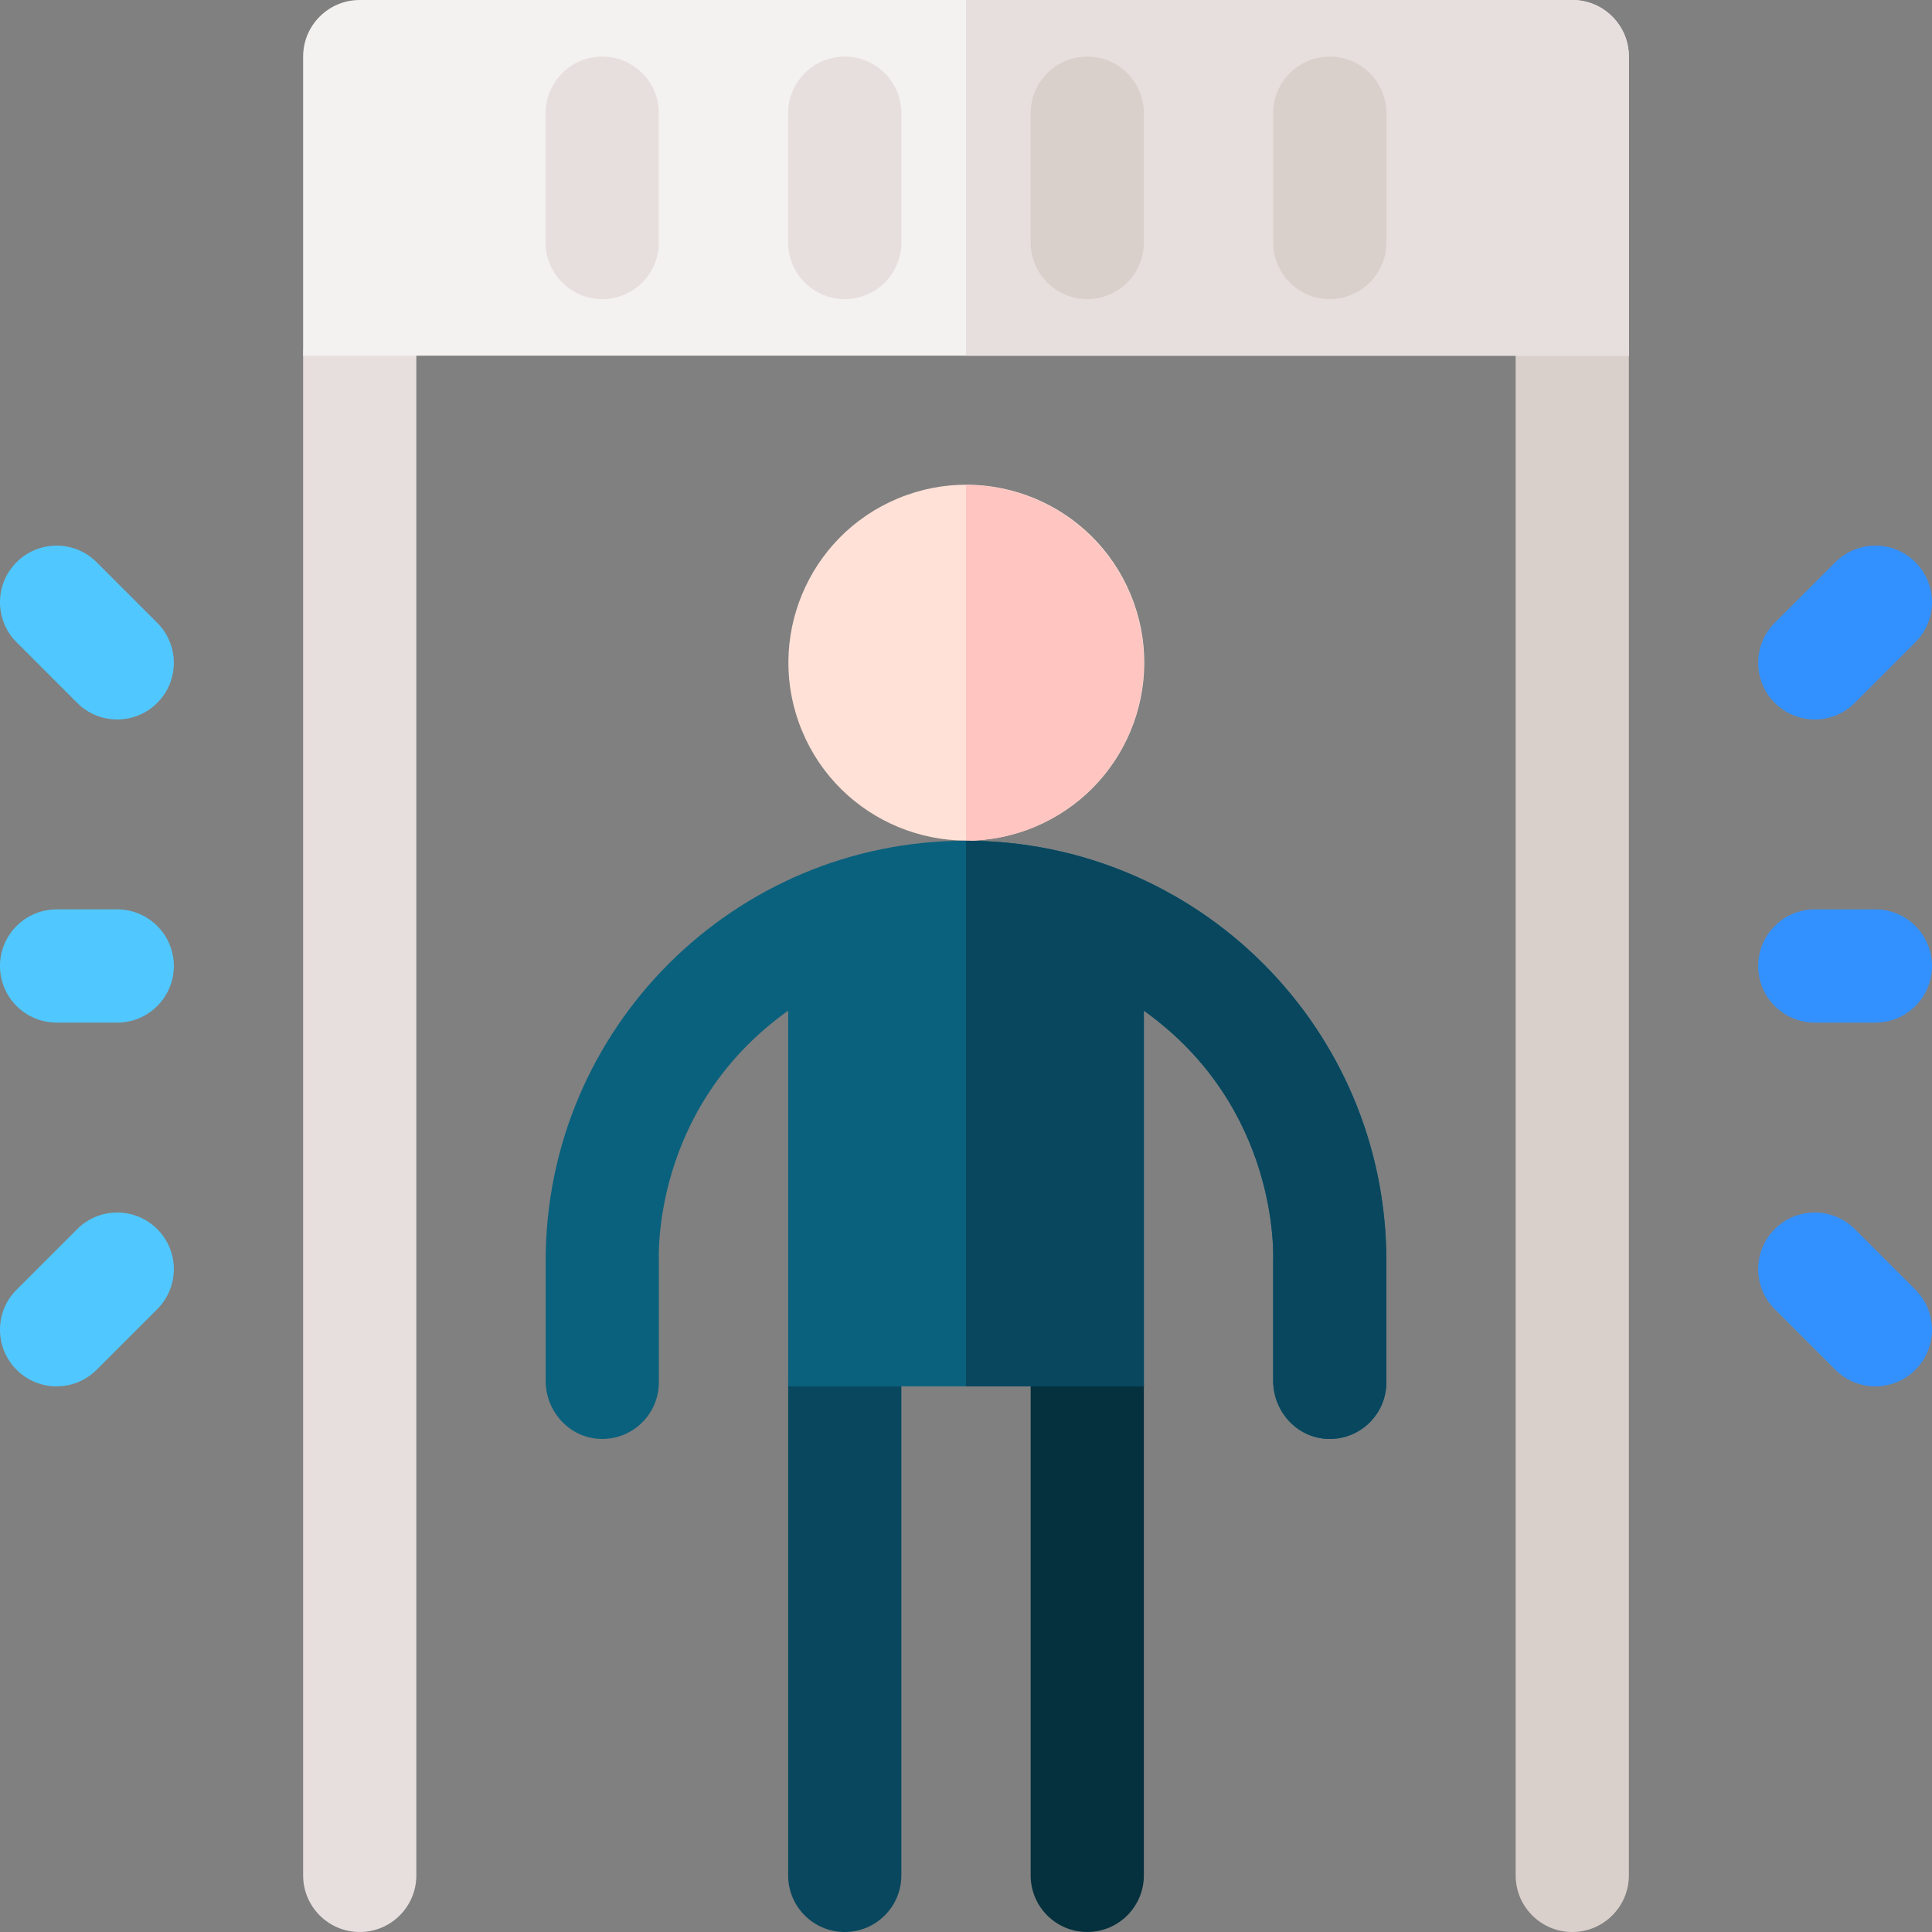 <svg id="Layer_1" enable-background="new 0 0 512 512" height="512" viewBox="0 0 512 512" width="512" xmlns="http://www.w3.org/2000/svg"><rect x="0" y="0" width="512" height="512" fill="#808080" stroke="none"/><g><path d="m416.667 512c-8.284 0-15-6.716-15-15v-402.733c0-8.284 6.716-15 15-15s15 6.716 15 15v402.733c0 8.284-6.716 15-15 15z" fill="#dad0cb"/><path d="m95.333 512c-8.284 0-15-6.716-15-15v-402.733c0-8.284 6.716-15 15-15s15 6.716 15 15v402.733c0 8.284-6.715 15-15 15z" fill="#e7dfdd"/><path d="m431.667 94.267h-351.334v-79.267c0-8.284 6.716-15 15-15h321.333c8.284 0 15 6.716 15 15v79.267z" fill="#f4f1f1"/><path d="m431.667 15c0-8.284-6.716-15-15-15h-160.667v94.267h175.667z" fill="#e7dfdd"/><path d="m223.867 512c-8.284 0-15-6.716-15-15v-129.6c0-8.284 6.716-15 15-15s15 6.716 15 15v129.6c0 8.284-6.716 15-15 15z" fill="#08475e"/><path d="m288.134 512c-8.284 0-15-6.716-15-15v-129.6c0-8.284 6.716-15 15-15s15 6.716 15 15v129.6c0 8.284-6.716 15-15 15z" fill="#05303d"/><path d="m470.327 186.273c-5.858-5.858-5.858-15.355 0-21.213l16.066-16.066c5.857-5.858 15.355-5.858 21.213 0s5.858 15.355 0 21.213l-16.066 16.066c-5.858 5.859-15.357 5.857-21.213 0z" fill="#3291ff"/><path d="m20.46 186.274-16.066-16.067c-5.858-5.858-5.858-15.355 0-21.213s15.355-5.858 21.213 0l16.067 16.066c5.858 5.858 5.858 15.355 0 21.213-5.86 5.86-15.357 5.857-21.214.001z" fill="#50c8ff"/><path d="m486.394 363.006-16.066-16.066c-5.858-5.858-5.858-15.355 0-21.213 5.857-5.858 15.355-5.858 21.213 0l16.066 16.066c5.858 5.858 5.858 15.355 0 21.213-5.859 5.86-15.357 5.857-21.213 0z" fill="#3291ff"/><path d="m4.393 363.006c-5.857-5.858-5.857-15.355 0-21.213l16.067-16.066c5.858-5.857 15.356-5.857 21.213 0 5.857 5.858 5.857 15.355 0 21.213l-16.067 16.066c-5.86 5.86-15.356 5.857-21.213 0z" fill="#50c8ff"/><path d="m497 271h-16.066c-8.284 0-15-6.716-15-15s6.716-15 15-15h16.066c8.284 0 15 6.716 15 15s-6.716 15-15 15z" fill="#3291ff"/><path d="m31.067 271h-16.067c-8.284 0-15-6.716-15-15s6.716-15 15-15h16.067c8.284 0 15 6.716 15 15s-6.716 15-15 15z" fill="#50c8ff"/><ellipse cx="256" cy="175.667" fill="#ffe1d7" rx="47.133" ry="47.133" transform="matrix(.924 -.383 .383 .924 -47.738 111.339)"/><path d="m159.6 79.267c-8.284 0-15-6.716-15-15v-34.267c0-8.284 6.716-15 15-15s15 6.716 15 15v34.267c0 8.284-6.715 15-15 15z" fill="#e7dfdd"/><path d="m223.867 79.267c-8.284 0-15-6.716-15-15v-34.267c0-8.284 6.716-15 15-15s15 6.716 15 15v34.267c0 8.284-6.716 15-15 15z" fill="#e7dfdd"/><path d="m288.134 79.267c-8.284 0-15-6.716-15-15v-34.267c0-8.284 6.716-15 15-15s15 6.716 15 15v34.267c0 8.284-6.716 15-15 15z" fill="#dad0cb"/><path d="m352.4 79.267c-8.284 0-15-6.716-15-15v-34.267c0-8.284 6.716-15 15-15s15 6.716 15 15v34.267c0 8.284-6.716 15-15 15z" fill="#dad0cb"/><path d="m303.134 175.667c0-25.989-21.145-47.133-47.134-47.133v94.266c25.989 0 47.134-21.144 47.134-47.133z" fill="#ffc5c1"/><path d="m256 222.8c-.004 0-.007 0-.011 0-.002 0-.003 0-.005 0-.005 0-.01 0-.015 0-61.504.017-111.369 49.778-111.369 111.4v31.71c0 8.077 6.207 15.027 14.275 15.407 8.614.406 15.725-6.458 15.725-14.983v-32.134c0-1.124-1.857-40.583 34.267-66.359v99.559h94.267v-99.558c36.195 25.828 34.267 65.405 34.267 66.358v31.71c0 8.077 6.207 15.027 14.275 15.407 8.614.406 15.725-6.458 15.725-14.983v-32.134c-.001-61.521-49.77-111.4-111.401-111.4z" fill="#0a617d"/><path d="m303.134 267.842c36.195 25.828 34.267 65.405 34.267 66.358v31.71c0 8.077 6.207 15.027 14.275 15.407 8.614.406 15.725-6.458 15.725-14.983v-32.134c0-61.521-49.77-111.4-111.4-111.4v144.6h47.134v-99.558z" fill="#08475e"/></g></svg>